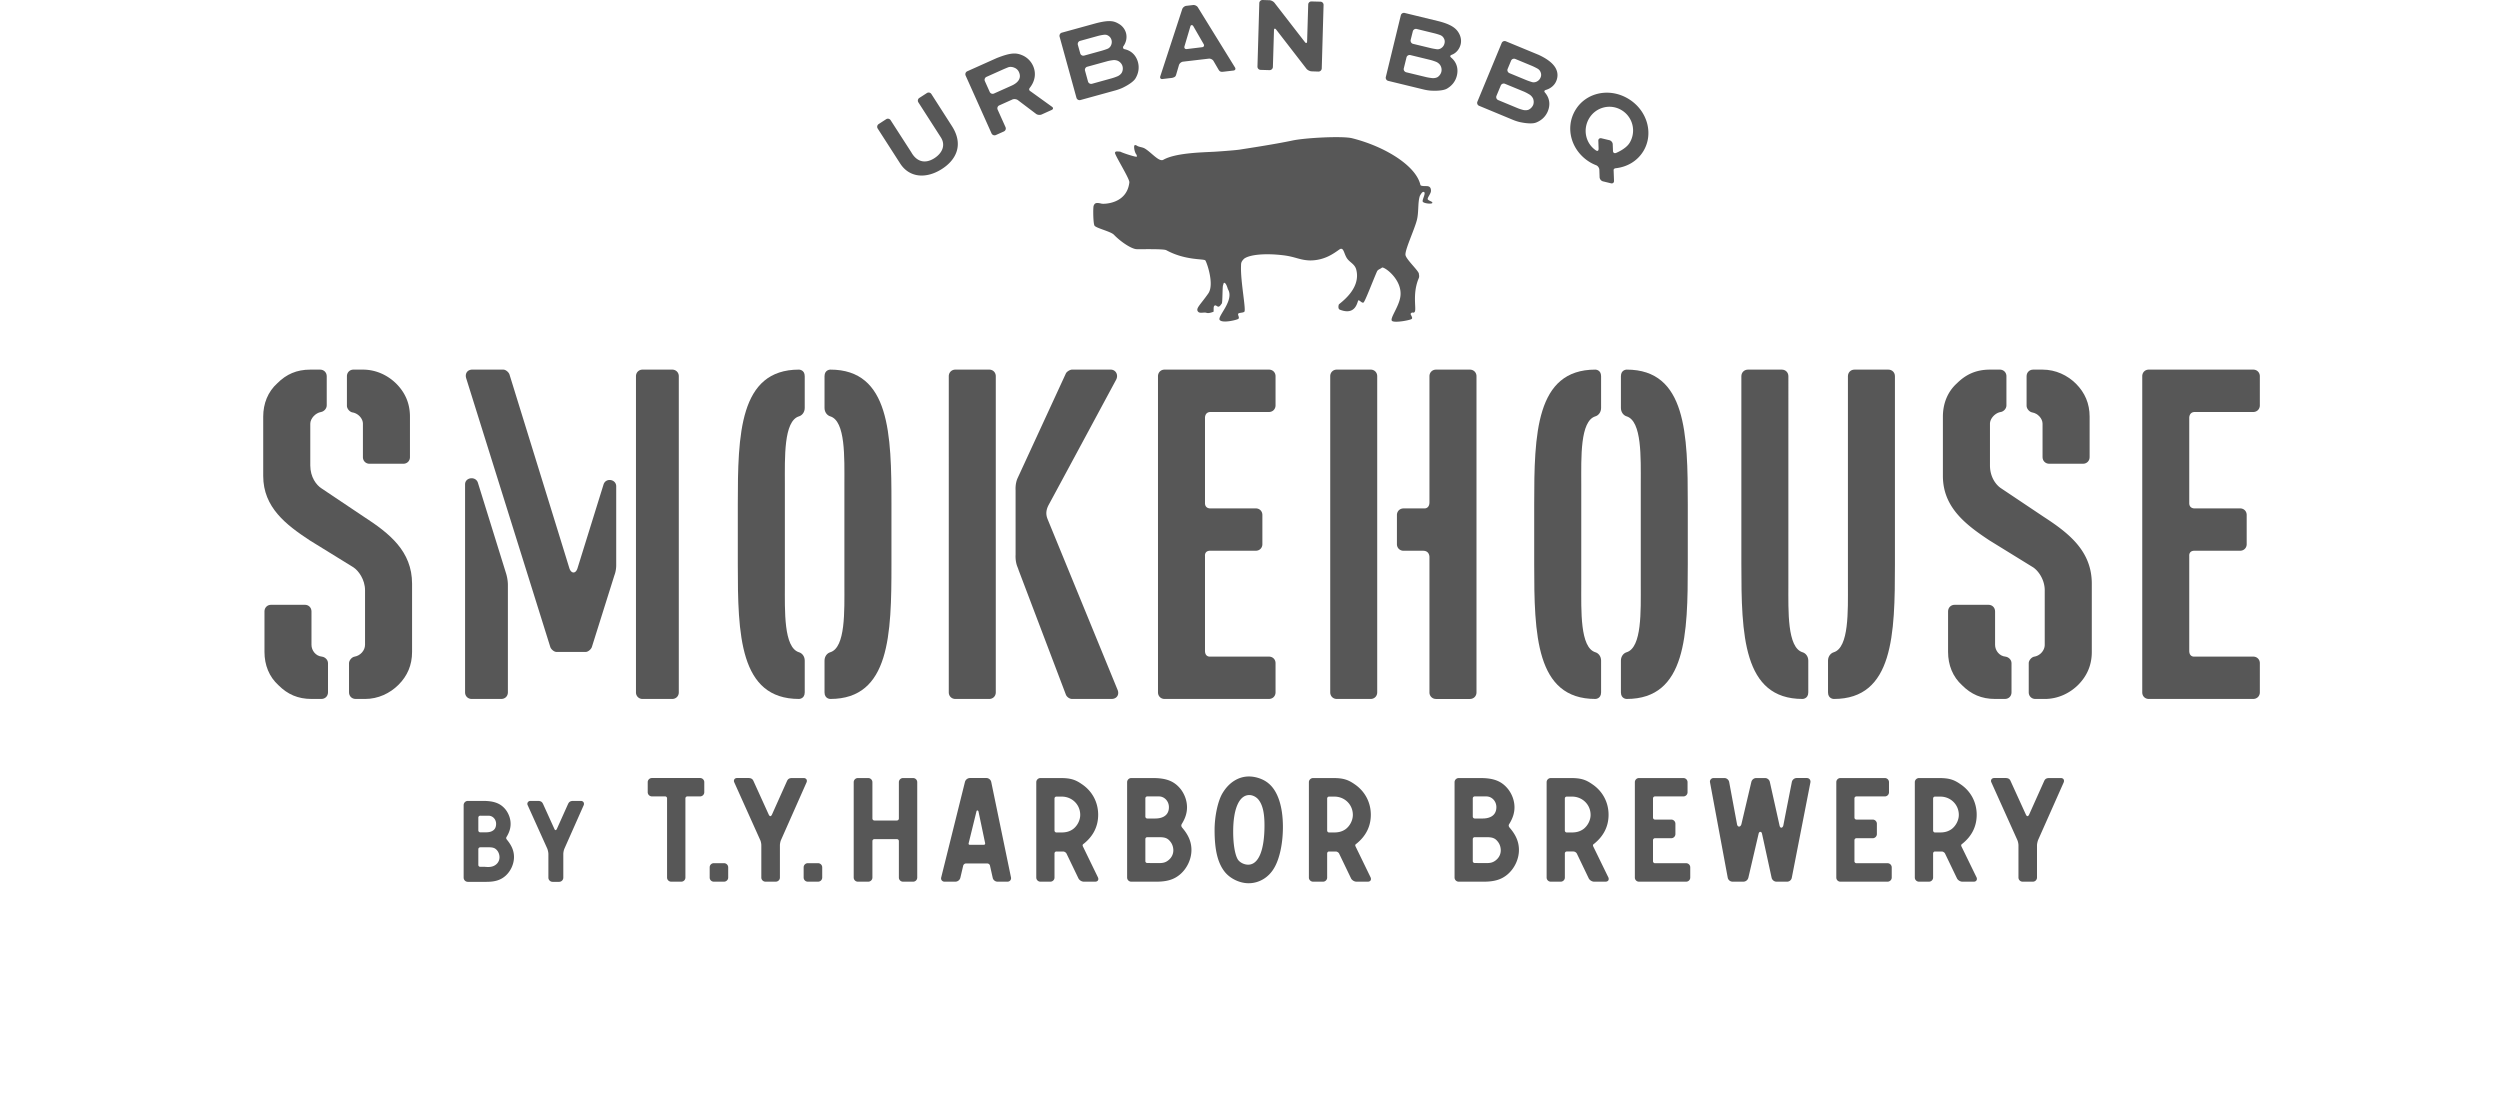 <svg xmlns="http://www.w3.org/2000/svg" width="500" height="220" viewBox="0 0 500 220"><path fill="#575757" d="M185.377 18.61a.648.648 0 0 1 .897.193l4.125 6.438c2.461 3.867.664 6.873-2.078 8.594-3.034 1.918-6.418 1.777-8.293-1.145l-4.491-6.984a.655.655 0 0 1 .194-.893l1.504-.975a.646.646 0 0 1 .888.197l4.147 6.434c.902 1.615 2.513 2.518 4.629 1.156 1.595-1.041 2.259-2.627 1.259-4.17l-4.484-6.984a.635.635 0 0 1 .195-.887l1.508-.974zM199.17 27.011a.66.66 0 0 1-.859-.324l-5.184-11.574a.655.655 0 0 1 .319-.857l5.888-2.637c2.772-1.094 3.836-1.094 5.047-.598a4.168 4.168 0 0 1 2.233 2.156c.673 1.502.38 3.072-.645 4.373-.379.479.156.723.156.723l4.281 3.084c.284.201.258.49-.06.629l-2.027.916c-.319.141-.819.094-1.104-.125l-3.646-2.756c-.28-.207-.784-.271-1.098-.119l-2.617 1.176c-.324.139-.469.523-.324.85l1.574 3.504a.652.652 0 0 1-.328.859l-1.606.72zm-1.867-11.641a.643.643 0 0 0-.328.85l.973 2.17c.146.316.527.465.849.316l3.397-1.52c.324-.145 2.392-.967 1.609-2.738a1.632 1.632 0 0 0-.945-.91c-.668-.289-1.172-.096-1.172-.096-.328.127-.863.35-1.188.496l-3.195 1.432zM216.088 20.007a.652.652 0 0 1-.797-.449l-3.375-12.234c-.082-.342.112-.701.453-.791l6.823-1.881c2.798-.719 3.638-.441 4.605.133a3.046 3.046 0 0 1 1.395 1.785c.267.953.031 1.941-.534 2.711-.121.162-.009.5.176.539 1.397.273 2.367 1.215 2.754 2.598.289 1.078.147 2.18-.478 3.24-.59 1.014-2.733 1.967-2.733 1.967-.328.146-.867.336-1.211.432l-7.078 1.95zm-.066-11.832c-.344.086-.535.449-.453.793l.478 1.705a.638.638 0 0 0 .793.443l3.496-.967c.336-.096.897-.275 1.223-.412 0 0 .367-.152.586-.549.207-.369.273-.805.148-1.215a1.416 1.416 0 0 0-.681-.859c-.366-.234-.819-.16-.819-.16a9.088 9.088 0 0 0-1.258.248l-3.513.973zm1.43 5.171a.637.637 0 0 0-.445.789l.594 2.166a.653.653 0 0 0 .793.457l3.992-1.107a9.34 9.34 0 0 0 1.207-.436s.496-.229.754-.666c.219-.383.277-.871.156-1.301-.117-.436-.414-.779-.785-1.008-.473-.268-1-.223-1-.223-.355.035-.93.131-1.273.23l-3.993 1.099zM236.436 1.852c.105-.342.478-.65.828-.686l1.336-.156c.355-.051.801.164.978.465l7.418 12.014c.19.295.059.572-.289.619l-2.066.242c-.637.08-.777-.172-.965-.477l-.973-1.672c-.177-.309-.613-.518-.966-.469l-5.141.602c-.354.047-.715.355-.812.701l-.539 1.838c-.103.348-.172.549-.828.703l-1.926.229c-.353.045-.548-.201-.438-.537l4.383-13.416zm.457 7.42c-.098.338.113.588.469.539l3.056-.369c.352-.029.492-.326.312-.623l-2.047-3.551c-.176-.301-.348-.242-.383-.234-.035 0-.148-.027-.246.316l-1.161 3.922zM264.096.337c.354.01.637.312.617.674l-.363 12.676a.66.66 0 0 1-.656.629l-1.368-.047c-.354-.014-.824-.248-1.039-.523l-6.062-7.84c-.221-.281-.428-.221-.428.141l-.219 7.352a.659.659 0 0 1-.66.629l-1.801-.053a.645.645 0 0 1-.625-.672l.369-12.676a.642.642 0 0 1 .668-.627l1.338.043c.352 0 .826.246 1.037.527l6.082 7.854c.217.283.424.221.436-.133l.221-7.377a.63.63 0 0 1 .654-.625l1.799.048zM277.639 16.175a.65.65 0 0 1-.473-.783l2.996-12.322a.639.639 0 0 1 .771-.479l6.893 1.676c2.387.627 3.391 1.371 3.938 2.346.402.695.547 1.477.371 2.24-.23.951-.887 1.764-1.762 2.094-.5.188-.297.438-.16.557 1.113.92 1.5 2.23 1.16 3.625-.258 1.074-.918 1.979-1.98 2.598-1.02.59-3.352.391-3.352.391a9.593 9.593 0 0 1-1.258-.207l-7.144-1.736zm4.429-5.161a.647.647 0 0 0-.772.48l-.535 2.176c-.09.34.13.686.474.785l4.026.973c.349.082.914.172 1.273.201 0 0 .547.037.983-.207.361-.236.65-.637.758-1.066a1.739 1.739 0 0 0-.194-1.262c-.281-.471-.763-.686-.763-.686a9.12 9.12 0 0 0-1.223-.414l-4.027-.98zm1.27-5.22a.641.641 0 0 0-.777.479l-.43 1.719c-.07.342.141.697.477.777l3.539.855c.347.088.914.186 1.269.229 0 0 .387.055.771-.191a1.52 1.52 0 0 0 .715-.996 1.325 1.325 0 0 0-.176-1.078c-.211-.387-.637-.555-.637-.555a11.211 11.211 0 0 0-1.229-.377l-3.522-.862zM295.834 21.167a.633.633 0 0 1-.354-.836l4.854-11.723a.64.64 0 0 1 .844-.348l6.547 2.707c1.436.664 2.988 1.635 3.535 2.934.324.736.312 1.535.008 2.266-.361.914-1.168 1.545-2.068 1.809-.426.119-.354.375-.229.51.953 1.088 1.139 2.436.59 3.771-.43 1.027-1.215 1.812-2.354 2.258-1.104.432-3.382-.131-3.382-.131a9.363 9.363 0 0 1-1.216-.404l-6.775-2.813zm5.16-4.408a.643.643 0 0 0-.842.348l-.861 2.068a.65.65 0 0 0 .357.846l3.832 1.59c.319.139.867.316 1.229.396 0 0 .525.119.992-.059.396-.176.741-.525.926-.939.163-.412.141-.861 0-1.268a1.99 1.99 0 0 0-.668-.797 9.477 9.477 0 0 0-1.133-.607l-3.832-1.578zm2.063-4.969a.644.644 0 0 0-.844.352l-.686 1.643c-.137.324.027.693.35.84l3.357 1.387c.336.137.881.326 1.216.42 0 0 .379.107.802-.072a1.56 1.56 0 0 0 .866-.869c.16-.369.142-.756-.017-1.094-.147-.408-.534-.637-.534-.637a12.264 12.264 0 0 0-1.164-.582l-3.346-1.388zM325.717 19.786c3.772 2.309 5.069 6.992 2.944 10.463-1.229 2.006-3.271 3.148-5.504 3.395-.513.064-.431.434-.431.434l.077 2.098c.014.355-.254.57-.598.486l-1.634-.398c-.34-.088-.629-.443-.651-.805l-.052-1.529c-.021-.359-.301-.752-.616-.875 0 0-.689-.26-1.293-.629-3.771-2.311-5.017-6.941-2.841-10.477 2.125-3.472 6.818-4.481 10.599-2.163zm-3.824 8.256c.346.086.639.441.652.793l.051 1.354c.008.357.281.531.604.404 0 0 1.961-.773 2.72-2.02a4.742 4.742 0 0 0-1.586-6.531c-2.255-1.371-5.121-.625-6.478 1.582-1.328 2.176-.789 4.977 1.275 6.418.66.457.586-.371.586-.371l-.051-1.521c-.017-.355.254-.57.604-.496l1.623.388zM284.08 36.979c.072.324 1.158.197 1.504.266.59.125.59.635.607.818.096.629-.875 1.568-.607 1.855.258.285.982.398.879.672-.105.277-1.734.096-1.914-.26-.164-.355.656-1.664.277-1.912-.385-.244-.777.666-.846.738-.461 1.336-.193 3.346-.621 4.92-.543 2.035-2.473 6.08-2.25 6.98.211.916 2.646 3.131 2.668 3.701 0 .154.135.5-.021.877-1.328 3.1-.436 6.119-.801 6.717-.273.43-.475-.123-.832.408-.057.162.52.797.211 1.033-.293.242-3.273.818-3.896.416-.629-.402 1.379-2.838 1.643-4.934.443-3.42-3.346-6.061-3.695-5.744-.359.309-.805.342-.996.783-.859 1.957-2.383 6.016-2.695 6.201-.313.17-.836-.576-1.032-.428-.195.168-.453 3.121-3.688 1.852-.395-.146-.293-.783-.211-1.023.086-.23 4.521-3.037 3.488-6.98-.281-1.121-1.302-1.453-1.846-2.258-.633-.938-.646-2.254-1.434-1.844-1.164.803-2.979 2.25-5.962 2.256-2.062-.057-2.913-.738-5.344-1.033-3.64-.443-6.691-.131-7.805.656-.698.645-.637.998-.655 1.484-.121 3.086 1.055 8.816.66 9.154-.273.248-1.103.158-1.23.408-.125.256.363.812 0 1.033-.363.221-3.137.9-3.691.209-.573-.695 3.017-3.926 1.634-6.168-.164-.545-.345-1.062-.613-1.23-.254-.164-.238.123-.363.473-.129.363-.078 3.439-.246 3.631-.172.209-.352.564-.629.621-.266.076-.522-.393-.812-.207s-.142.818-.211 1.23c-.384.133-.98.369-1.438.207-.44-.154-1.293.189-1.637-.207-.59-.646.43-1.357 2.031-3.666 1.258-1.818-.31-6.227-.591-6.596-.28-.377-3.952.053-7.812-2.049-.559-.301-4.926-.174-5.953-.207-1.022-.047-3.145-1.457-4.52-2.881-.642-.678-3.634-1.328-3.898-1.846-.266-.523-.297-3.617-.156-3.959.22-.549.508-.686 1.621-.408.379.078 5.021.094 5.517-4.256.108-.686-3.009-5.59-2.875-5.959.147-.363.508-.191 1.026-.205.633.33 3.094 1.107 3.285 1.023.188-.072 0-.264 0-.404-.41-.441-.59-1.678-.41-1.854.188-.168.273 0 .41 0 .449.355 1.121.303 1.652.619 1.297.764 2.844 2.734 3.694 2.262 2.445-1.389 7.634-1.477 10.125-1.611.603-.027 4.375-.295 5.273-.447.895-.15 6.772-1.021 10.441-1.803 2.625-.555 10.055-.932 11.934-.453 3.359.846 6.531 2.225 9.043 3.898 2.152 1.445 4.121 3.326 4.613 5.431z"/><g fill="#575757"><path d="M71.124 139.79c-.758 0-1.32-.565-1.32-1.321v-5.832c0-.563.562-1.226 1.125-1.312 1.137-.193 2.078-1.228 2.078-2.361V118.05c0-2.153-1.324-3.95-2.355-4.606l-8.694-5.364c-4.711-3.102-9.316-6.586-9.316-12.884V83.338c0-2.637.941-4.992 2.82-6.684 1.785-1.793 3.858-2.73 6.594-2.73h1.978c.737 0 1.312.568 1.312 1.322v5.824c0 .672-.574 1.234-1.137 1.33-1.117.182-2.152 1.307-2.152 2.35v8.335c0 2.342 1.215 3.938 2.25 4.594l8.508 5.701c5.078 3.295 9.599 6.865 9.599 13.363v13.646c0 2.618-.931 4.799-2.728 6.584-1.695 1.685-4.051 2.819-6.676 2.819h-1.884v-.002h-.002zM64.381 131.325c.647.088 1.219.646 1.219 1.312v5.832c0 .756-.57 1.321-1.32 1.321h-1.983c-2.724 0-4.793-.937-6.582-2.724-1.887-1.698-2.82-4.062-2.82-6.683v-8.102c0-.753.562-1.32 1.312-1.32h6.785c.745 0 1.305.567 1.305 1.32v6.678c-.002 1.139.854 2.26 2.084 2.366z"/><path d="M70.51 82.487c-.566-.088-1.125-.746-1.125-1.316v-5.926c0-.754.559-1.322 1.312-1.322h1.888c2.633 0 4.987 1.139 6.676 2.818 1.789 1.797 2.73 3.959 2.73 6.596v8.09c0 .752-.562 1.322-1.32 1.322h-6.777c-.746 0-1.309-.57-1.309-1.322v-6.678c-.001-1.043-.942-2.07-2.075-2.262zM94.334 139.79c-.746 0-1.32-.565-1.32-1.321V96.875c0-1.407 2.07-1.696 2.551-.377l5.688 18.312s.324 1.074.324 2.139v21.517c0 .758-.556 1.322-1.31 1.322l-5.933.002zM111.292 130.387c-.457 0-1.031-.479-1.22-.947L93.229 75.62c-.272-.945.281-1.697 1.219-1.697h6.216c.469 0 1.039.475 1.223.938 0 0 11.617 37.546 11.969 38.724.355 1.172 1.277 1.228 1.638.088.358-1.146 5.219-16.789 5.219-16.789.461-1.408 2.531-1.041 2.531.375v15.77c0 1.183-.359 2.021-.359 2.021l-4.523 14.389c-.194.468-.762.947-1.227.947h-5.843v.001zM128.51 139.79a1.29 1.29 0 0 1-1.316-1.321V75.245c0-.754.57-1.322 1.316-1.322h5.93c.754 0 1.32.568 1.32 1.322v63.224c0 .756-.566 1.321-1.32 1.321h-5.93zM197.846 73.923c.754 0 1.312.568 1.312 1.322v63.224c0 .756-.56 1.321-1.312 1.321h-6.77c-.755 0-1.32-.565-1.32-1.321V75.245c0-.754.565-1.322 1.32-1.322h6.77zM214.413 139.79c-.478 0-1.039-.375-1.23-.842l-9.562-25.188s.284.666-.164-.457c-.441-1.125-.34-2.34-.34-2.34V98.035s-.109-1.278.397-2.393c.508-1.102.305-.658.305-.658l9.363-20.31c.191-.375.844-.752 1.23-.752h7.715c1.031 0 1.59 1.041 1.117 1.986 0 0-12.673 23.55-13.48 25.013-.809 1.469-.434 2.43-.199 3.021.242.582 13.965 34.062 13.965 34.062.371.941-.18 1.784-1.215 1.784h-7.902v.002zM232.913 139.79c-.754 0-1.316-.565-1.316-1.321V75.245c0-.754.562-1.322 1.316-1.322h20.878c.762 0 1.318.568 1.318 1.322v5.824c0 .76-.56 1.33-1.318 1.33h-11.684c-1.172 0-1.108 1.201-1.108 1.201v17.018c0 1.136 1.074 1.062 1.074 1.062h9.089c.754 0 1.314.562 1.314 1.316v5.84c0 .75-.562 1.312-1.314 1.312h-9.128c-1.168 0-1.035 1.033-1.035 1.033v18.967c0 1.336 1.074 1.175 1.074 1.175h11.718c.762 0 1.318.559 1.318 1.312v5.832c0 .756-.559 1.321-1.318 1.321h-20.878v.002zM429.76 139.79c-.763 0-1.31-.565-1.31-1.321V75.245c0-.754.547-1.322 1.31-1.322h20.896c.736 0 1.312.568 1.312 1.322v5.824c0 .76-.574 1.33-1.312 1.33h-11.694c-1.173 0-1.113 1.201-1.113 1.201v17.018c0 1.136 1.074 1.062 1.074 1.062h9.099c.759 0 1.315.562 1.315 1.316v5.84c0 .75-.56 1.312-1.315 1.312h-9.13c-1.172 0-1.043 1.033-1.043 1.033v18.967c0 1.336 1.074 1.175 1.074 1.175h11.733c.736 0 1.312.559 1.312 1.312v5.832c0 .756-.574 1.321-1.312 1.321H429.76v.002zM274.131 73.923c.758 0 1.312.568 1.312 1.322v63.224c0 .756-.555 1.321-1.312 1.321h-6.781c-.742 0-1.305-.565-1.305-1.321V75.245c0-.754.562-1.322 1.305-1.322h6.781zM287.201 139.79a1.291 1.291 0 0 1-1.311-1.321v-27.002s.078-1.314-1.267-1.314h-3.91c-.75 0-1.327-.562-1.327-1.312V103c0-.754.577-1.316 1.327-1.316h4.142s1.035.094 1.035-1.242V75.248c0-.754.569-1.322 1.311-1.322h6.779c.754 0 1.319.568 1.319 1.322v63.225c0 .756-.565 1.321-1.319 1.321h-6.779v-.004zM407.061 139.79c-.74 0-1.314-.565-1.314-1.321v-5.832c0-.563.574-1.226 1.13-1.312 1.133-.193 2.069-1.228 2.069-2.361V118.05c0-2.153-1.319-3.95-2.358-4.606l-8.699-5.364c-4.688-3.102-9.31-6.586-9.31-12.884V83.338c0-2.637.938-4.992 2.814-6.684 1.807-1.793 3.867-2.73 6.6-2.73h1.97c.758 0 1.323.568 1.323 1.322v5.824c0 .672-.565 1.234-1.133 1.33-1.129.182-2.16 1.307-2.16 2.35v8.335c0 2.342 1.22 3.938 2.254 4.594l8.517 5.701c5.074 3.295 9.596 6.865 9.596 13.363v13.646c0 2.618-.949 4.799-2.725 6.584-1.699 1.685-4.052 2.819-6.688 2.819h-1.884v-.002h-.002z"/><path d="M401.084 131.325c.663.088 1.219.646 1.219 1.312v5.832c0 .756-.556 1.321-1.314 1.321h-1.975c-2.719 0-4.797-.937-6.582-2.724-1.883-1.698-2.818-4.062-2.818-6.683v-8.102c0-.753.56-1.32 1.312-1.32h6.771c.762 0 1.318.567 1.318 1.32v6.678c-.001 1.139.853 2.26 2.069 2.366zM406.45 82.487c-.569-.088-1.133-.746-1.133-1.316v-5.926c0-.754.562-1.322 1.318-1.322h1.871c2.646 0 4.996 1.139 6.686 2.818 1.789 1.797 2.732 3.959 2.732 6.596v8.09c0 .752-.568 1.322-1.314 1.322h-6.772c-.75 0-1.328-.57-1.328-1.322v-6.678c0-1.043-.938-2.07-2.06-2.262zM357.674 116.928c0 5.227-.258 12.602 2.85 13.53.551.162 1.133.755 1.133 1.671v6.34c0 1.321-1.155 1.321-1.155 1.321-11.938 0-12.229-12.94-12.229-26.924V75.245c0-.754.569-1.322 1.319-1.322h6.771c.754 0 1.314.568 1.314 1.322l-.003 41.683zM369.584 75.245c0-.754.559-1.322 1.312-1.322h6.779c.75 0 1.311.568 1.311 1.322v37.623c0 13.981-.281 26.924-12.221 26.924 0 0-1.162 0-1.162-1.321v-6.341c0-.916.59-1.508 1.129-1.67 3.098-.933 2.853-8.308 2.853-13.53l-.001-41.685z"/></g><g><path fill="#575757" d="M97.272 176.368h-3.703a.841.841 0 0 1-.84-.841v-14.51c0-.449.375-.834.84-.834h3.07c2.223 0 3.531.519 4.523 1.785.616.832.961 1.819.961 2.807 0 .854-.25 1.66-.75 2.511-.191.26-.172.43.02.666.935 1.144 1.406 2.198 1.406 3.455 0 1.385-.652 2.834-1.715 3.771-.972.842-2.074 1.19-3.812 1.19zm-1.227-6.905a.376.376 0 0 0-.379.375v3.146a.37.37 0 0 0 .379.377h.879c.047 0 .129.008.219.021.129 0 .297.019.48.019.637 0 1.155-.155 1.555-.476a1.84 1.84 0 0 0 .723-1.471c0-.472-.145-.914-.397-1.271-.431-.562-.832-.726-1.781-.726h-1.677l-.001.006zm0-6.324a.378.378 0 0 0-.379.392v2.545c0 .215.164.387.379.387h1.164c.487 0 .906-.082 1.215-.25.535-.276.797-.739.797-1.457 0-.896-.672-1.612-1.5-1.612l-1.676-.005zM111.823 176.368h-1.305a.847.847 0 0 1-.84-.841v-4.726c0-.303-.109-.786-.219-1.067l-3.918-8.685a.591.591 0 0 1 .02-.59.626.626 0 0 1 .539-.278h1.48c.754 0 .918.368 1.069.692l2.254 4.969c.125.261.306.228.453-.016l2.22-4.953c.155-.315.312-.692 1.065-.692h1.517c.241 0 .44.104.547.264a.657.657 0 0 1 .03.604l-3.854 8.685a3.156 3.156 0 0 0-.219 1.067v4.726a.844.844 0 0 1-.839.841zM136.252 176.336h-2.008a.829.829 0 0 1-.832-.82V159.67a.385.385 0 0 0-.388-.391h-2.645a.84.84 0 0 1-.836-.834v-2.008c0-.457.379-.832.836-.832h9.645c.461 0 .832.375.832.832v2.008a.834.834 0 0 1-.832.834h-2.555a.395.395 0 0 0-.387.391v15.846a.823.823 0 0 1-.83.82zM144.795 176.336h-2.027a.821.821 0 0 1-.832-.82v-2.041c0-.469.363-.838.832-.838h2.027c.465 0 .844.369.844.838v2.041c0 .451-.379.82-.844.82zM155.147 176.336h-2.043c-.453 0-.84-.369-.84-.82v-6.457c0-.303-.09-.791-.227-1.063l-5.181-11.521c-.102-.221-.094-.424.013-.603.108-.172.305-.267.555-.267h2.238c.758 0 .93.356 1.073.687 0 0 2.812 6.183 2.996 6.593.188.414.449.522.691-.021.242-.55 2.938-6.564 2.938-6.564.156-.334.31-.69 1.066-.69h2.309c.238 0 .438.095.552.257.108.178.116.392.022.61l-5.102 11.519c-.129.28-.224.771-.224 1.065v6.457c.004.449-.375.818-.836.818zM406.568 176.336h-2.043a.831.831 0 0 1-.832-.82v-6.457c0-.303-.104-.791-.229-1.063l-5.188-11.521c-.104-.221-.096-.424.016-.603.117-.172.32-.267.56-.267h2.242c.754 0 .922.356 1.062.687 0 0 2.818 6.183 3.008 6.593.185.414.439.522.689-.021.242-.55 2.938-6.564 2.938-6.564.148-.334.31-.69 1.06-.69h2.32c.233 0 .438.095.547.257.104.178.108.392.022.61l-5.117 11.519c-.108.28-.223.771-.223 1.065v6.457a.828.828 0 0 1-.832.818zM163.604 176.336h-2.043a.831.831 0 0 1-.832-.82v-2.041c0-.469.379-.838.832-.838h2.043c.465 0 .84.369.84.838v2.041a.83.83 0 0 1-.84.82zM182.624 176.336h-2.017a.824.824 0 0 1-.832-.82v-7.308a.38.38 0 0 0-.387-.379h-4.527a.39.39 0 0 0-.379.379v7.308c0 .451-.379.82-.836.82h-2.065a.83.83 0 0 1-.84-.82V156.44c0-.455.375-.83.84-.83h2.065c.457 0 .836.375.836.83v7.271c0 .199.185.389.379.389h4.527a.395.395 0 0 0 .387-.389v-7.271a.83.83 0 0 1 .832-.83h2.017c.457 0 .823.375.823.83v19.076a.82.82 0 0 1-.823.82zM201.483 176.336H199.5c-.435 0-.863-.33-.953-.753l-.555-2.474c-.043-.221-.293-.414-.523-.414h-4.289c-.223 0-.469.193-.535.414l-.582 2.474a1.046 1.046 0 0 1-.977.753h-2.164a.704.704 0 0 1-.57-.259c-.129-.153-.168-.384-.108-.604l4.75-19.104a1.06 1.06 0 0 1 .983-.764h3.31c.444 0 .866.346.957.773l3.952 19.1a.705.705 0 0 1-.137.6.724.724 0 0 1-.576.258zm-6.188-14.063l-1.566 6.377a.28.28 0 0 0 .027.224.283.283 0 0 0 .219.086h2.797a.251.251 0 0 0 .203-.094.272.272 0 0 0 .051-.236s-1.272-6.082-1.328-6.328c-.059-.243-.34-.311-.403-.029zM231.225 176.336h-4.973a.828.828 0 0 1-.828-.82V156.44c0-.455.375-.83.828-.83h4.324c2.75 0 4.315.642 5.604 2.271.785 1.053 1.223 2.325 1.223 3.581 0 1.097-.323 2.144-.991 3.24-.191.297-.23.524.065.879 1.23 1.444 1.812 2.819 1.812 4.427 0 1.771-.845 3.623-2.211 4.817-1.236 1.075-2.642 1.511-4.853 1.511zm-1.773-8.902a.38.38 0 0 0-.38.385v4.406c0 .215.177.377.38.377l2.215.017c.772 0 1.387-.043 2.047-.601.617-.502.953-1.199.953-1.947 0-.612-.188-1.202-.531-1.659-.566-.761-1.082-.978-2.336-.978h-2.348zm0-8.152a.382.382 0 0 0-.38.389v3.644c0 .215.169.386.38.386h1.62c.82 0 2.712-.224 2.712-2.274 0-1.183-.898-2.142-1.984-2.142l-2.348-.003zM296.705 176.336h-4.957a.83.83 0 0 1-.836-.82V156.44c0-.455.375-.83.836-.83h4.322c2.738 0 4.312.642 5.592 2.271.797 1.053 1.236 2.325 1.236 3.581 0 1.097-.328 2.144-.99 3.24-.213.297-.246.524.059.879 1.238 1.444 1.82 2.819 1.82 4.427 0 1.771-.846 3.623-2.217 4.817-1.236 1.075-2.642 1.511-4.865 1.511zm-1.758-8.902a.388.388 0 0 0-.391.385v4.406c0 .215.18.377.391.377l2.212.017c.78 0 1.375-.043 2.047-.601.616-.502.948-1.199.948-1.947 0-.612-.186-1.202-.53-1.659-.56-.761-1.078-.978-2.349-.978h-2.328zm0-8.152a.392.392 0 0 0-.391.389v3.644c0 .215.18.386.391.386h1.617c.81 0 2.711-.224 2.711-2.274 0-1.183-.893-2.142-2-2.142l-2.328-.003zM249.717 176.648c-1.742 0-3.648-.896-4.738-2.239-1.426-1.779-2.062-4.367-2.062-8.425 0-2.768.676-5.893 1.625-7.409 1.246-2.072 3.155-3.279 5.237-3.279 1.426 0 2.977.556 3.95 1.402 1.836 1.521 2.854 4.608 2.854 8.688 0 3.271-.65 6.347-1.742 8.196-1.105 1.919-3.023 3.066-5.124 3.066zm.149-17.638c-2.027 0-3.23 2.731-3.23 7.315 0 2.521.348 4.599.93 5.573.392.599 1.259 1.039 2.066 1.039 2.074 0 3.265-2.86 3.265-7.86 0-2.558-.383-4.147-1.227-5.177-.449-.539-1.164-.89-1.804-.89zM337.221 176.336h-9.435a.82.82 0 0 1-.815-.82V156.44c0-.455.367-.83.815-.83h8.888a.83.83 0 0 1 .836.83v2.011a.833.833 0 0 1-.836.834h-5.695a.396.396 0 0 0-.379.389v3.856c0 .207.188.384.379.384h3.271c.461 0 .831.377.831.834v2.063a.83.83 0 0 1-.831.832h-3.271a.4.4 0 0 0-.379.394v4.221c0 .207.188.384.379.384h6.242a.82.82 0 0 1 .828.838v2.041c0 .446-.36.815-.828.815zM357.428 176.336h-2.137c-.441 0-.859-.33-.966-.77 0 0-1.84-8.489-1.936-8.873-.086-.396-.538-.485-.668.05-.125.541-2.06 8.84-2.06 8.84a1.042 1.042 0 0 1-.969.752h-2.188a.997.997 0 0 1-.953-.772l-3.547-19.088a.718.718 0 0 1 .151-.608.736.736 0 0 1 .578-.257h2.16c.439 0 .848.345.939.777 0 0 1.44 7.752 1.569 8.438.117.696.737.623.888-.021.155-.65 1.983-8.426 1.983-8.426a1.02 1.02 0 0 1 .974-.771h1.762a1 1 0 0 1 .957.771s1.793 8.021 1.938 8.705c.142.689.66.536.776-.046.104-.586 1.694-8.659 1.694-8.659.095-.431.508-.771.948-.771h2.043c.229 0 .438.088.574.257a.76.76 0 0 1 .146.604l-3.728 19.095a.96.96 0 0 1-.928.773zM377.51 176.336h-9.422a.815.815 0 0 1-.828-.82V156.44a.82.82 0 0 1 .828-.83h8.875a.83.83 0 0 1 .836.83v2.011a.833.833 0 0 1-.836.834h-5.689a.392.392 0 0 0-.385.389v3.856c0 .207.182.384.385.384h3.266c.457 0 .837.377.837.834v2.063c0 .461-.38.832-.837.832h-3.266a.396.396 0 0 0-.385.394v4.221c0 .207.182.384.385.384h6.236a.84.84 0 0 1 .836.838v2.041c0 .446-.387.815-.836.815zM394.756 176.336h-2.277c-.43 0-.895-.289-1.086-.666l-2.387-4.966c-.104-.218-.422-.405-.66-.405h-1.34a.379.379 0 0 0-.384.379v4.838a.83.83 0 0 1-.836.82h-1.979a.834.834 0 0 1-.844-.82V156.44a.84.84 0 0 1 .844-.83h3.979c1.938 0 2.938.275 4.259 1.201 2.104 1.39 3.293 3.623 3.293 6.144 0 2.313-.965 4.272-2.883 5.805-.062.041-.324.177-.164.531.491.983 2.983 6.129 3.021 6.18.094.222.094.443-.022.611-.093.165-.297.254-.534.254zm-7.75-17.016a.373.373 0 0 0-.384.375v6.416c0 .207.169.384.384.384h.94c1.004 0 1.676-.193 2.357-.664.863-.638 1.461-1.771 1.461-2.853 0-2.049-1.629-3.658-3.701-3.658h-1.057zM321.104 176.336h-2.275c-.422 0-.893-.289-1.082-.666l-2.383-4.966a.837.837 0 0 0-.668-.405h-1.336a.38.38 0 0 0-.389.379v4.838c0 .451-.375.82-.832.82h-1.973a.828.828 0 0 1-.841-.82V156.44c0-.455.371-.83.841-.83h3.977c1.941 0 2.936.275 4.264 1.201 2.099 1.39 3.306 3.623 3.306 6.144 0 2.313-.984 4.272-2.896 5.805-.065.041-.328.177-.168.531.49.983 2.979 6.129 3.021 6.18.094.222.094.443-.005.611-.116.165-.315.254-.561.254zm-7.747-17.016c-.221 0-.389.16-.389.375v6.416c0 .207.168.384.389.384h.939c1 0 1.68-.193 2.362-.664.867-.638 1.461-1.771 1.461-2.853 0-2.049-1.637-3.658-3.707-3.658h-1.055zM273.568 176.336h-2.28c-.414 0-.897-.289-1.082-.666l-2.388-4.966c-.108-.218-.426-.405-.672-.405h-1.336a.382.382 0 0 0-.379.379v4.838c0 .451-.371.82-.828.82h-1.979c-.465 0-.846-.369-.846-.82V156.44c0-.455.381-.83.846-.83h3.979c1.938 0 2.933.275 4.269 1.201 2.082 1.39 3.293 3.623 3.293 6.144 0 2.313-.983 4.272-2.897 5.805-.069.041-.328.177-.156.531.484.983 2.979 6.129 3.005 6.18.099.222.099.443 0 .611-.107.165-.299.254-.549.254zm-7.757-17.016a.376.376 0 0 0-.379.375v6.416a.39.39 0 0 0 .379.384h.949c1 0 1.688-.193 2.363-.664.861-.638 1.447-1.771 1.447-2.853 0-2.049-1.619-3.658-3.693-3.658h-1.066zM219.042 176.336h-2.281c-.422 0-.883-.289-1.074-.666l-2.391-4.966c-.113-.218-.43-.405-.672-.405h-1.336a.387.387 0 0 0-.388.379v4.838c0 .451-.371.82-.832.82h-1.977a.832.832 0 0 1-.836-.82V156.44c0-.455.379-.83.836-.83h3.988c1.938 0 2.93.275 4.258 1.201 2.102 1.39 3.297 3.623 3.297 6.144 0 2.313-.973 4.272-2.896 5.805-.065.041-.323.177-.155.531.479.983 2.977 6.129 3.004 6.18.108.222.108.443 0 .611-.108.166-.307.254-.545.254zm-7.754-17.016a.381.381 0 0 0-.388.375v6.416c0 .207.181.384.388.384h.94c1.004 0 1.695-.193 2.363-.664.867-.638 1.453-1.771 1.453-2.853 0-2.049-1.625-3.658-3.699-3.658h-1.057z"/></g><g fill="#575757"><path d="M325.329 73.923s-1.146 0-1.146 1.322v6.342c0 .906.574 1.512 1.117 1.676 3.112.93 2.854 8.305 2.854 13.525v20.14c0 5.225.262 12.6-2.854 13.531-.543.162-1.117.754-1.117 1.67v6.34c0 1.322 1.146 1.322 1.146 1.322 11.957 0 12.228-12.941 12.228-26.924v-12.021c0-13.982-.271-26.923-12.228-26.923zM319.072 73.923c-11.938 0-12.233 12.941-12.233 26.922v12.021c0 13.981.297 26.924 12.233 26.924 0 0 1.146 0 1.146-1.321v-6.34c0-.916-.572-1.509-1.125-1.671-3.107-.933-2.84-8.308-2.84-13.53V96.787c0-5.219-.271-12.594 2.84-13.524.553-.164 1.125-.77 1.125-1.676v-6.342c.003-1.322-1.146-1.322-1.146-1.322z"/></g><g fill="#575757"><path d="M166.061 73.923s-1.156 0-1.156 1.322v6.342c0 .906.578 1.512 1.13 1.676 3.104.93 2.844 8.305 2.844 13.525v20.14c0 5.225.262 12.6-2.844 13.531-.552.162-1.13.754-1.13 1.67v6.34c0 1.322 1.156 1.322 1.156 1.322 11.935 0 12.23-12.941 12.23-26.924v-12.021c.001-13.982-.296-26.923-12.23-26.923zM159.795 73.923c-11.938 0-12.234 12.941-12.234 26.922v12.021c0 13.981.297 26.924 12.234 26.924 0 0 1.151 0 1.151-1.321v-6.34c0-.916-.577-1.509-1.133-1.671-3.102-.933-2.84-8.308-2.84-13.53V96.787c0-5.219-.262-12.594 2.84-13.524.556-.164 1.133-.77 1.133-1.676v-6.342c.002-1.322-1.151-1.322-1.151-1.322z"/></g></svg>